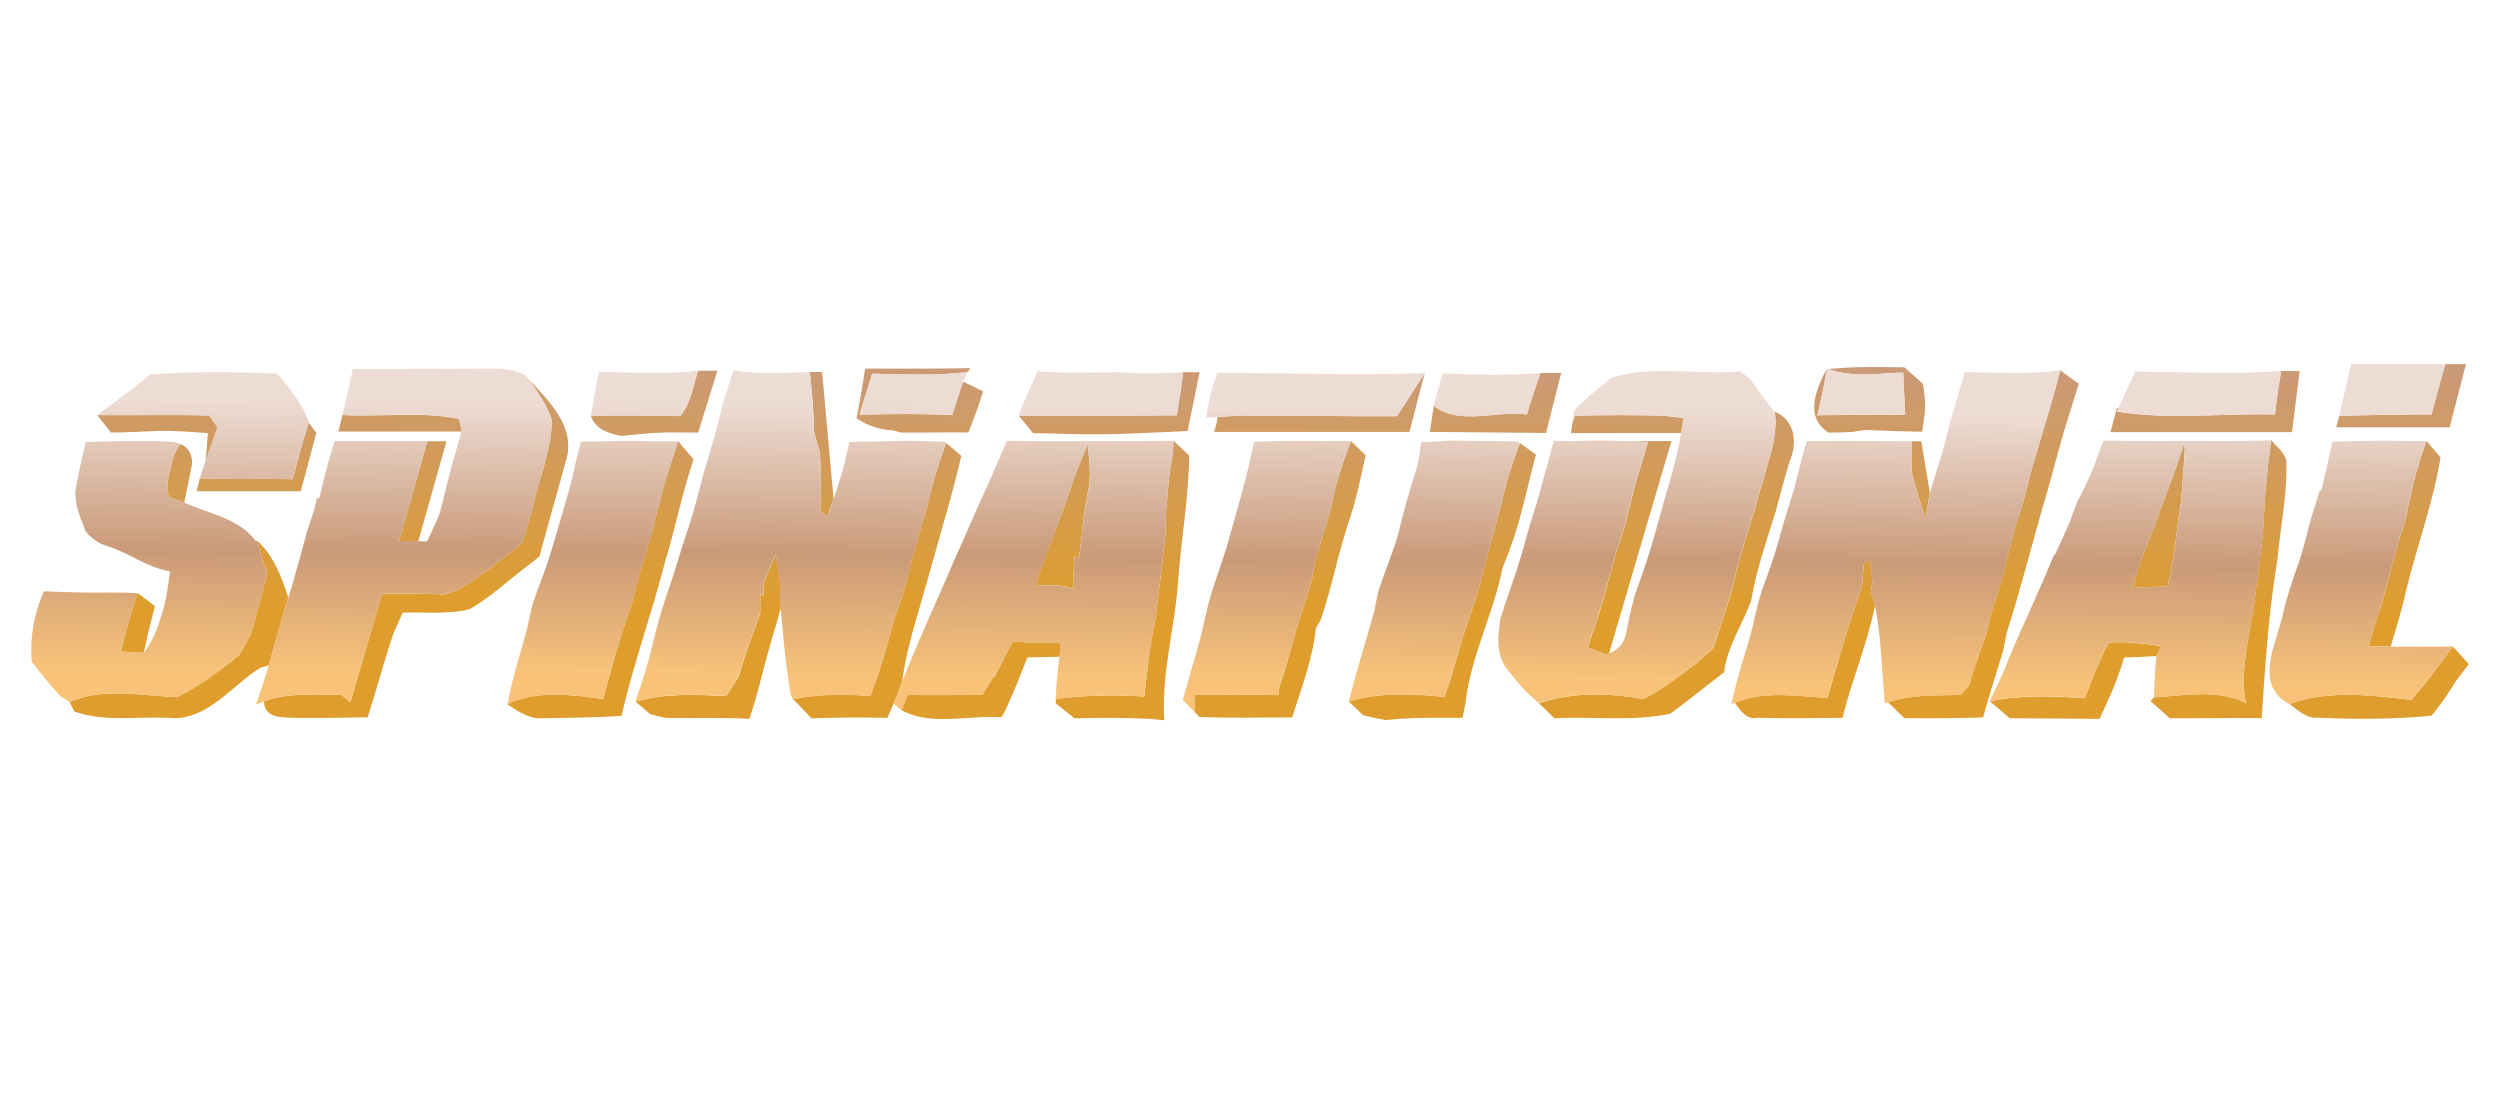 <svg width="160" height="70" viewBox="0 0 160 70" fill="none" xmlns="http://www.w3.org/2000/svg">
<path d="M123.233 33.207C123.294 32.817 123.422 32.049 123.483 31.659C123.495 31.622 123.502 31.592 123.514 31.555L122.965 28.24H122.344C122.344 28.88 122.344 29.514 122.338 30.154C122.587 31.184 122.91 32.195 123.233 33.207Z" fill="url(#paint0_linear_3335_959)"/>
<path d="M52.451 28.904C52.585 30.16 52.536 31.421 52.5 32.682C52.609 32.774 52.829 32.963 52.945 33.06C53.085 32.676 53.213 32.292 53.347 31.909L52.615 23.81H51.829C51.969 25.095 52.085 26.381 52.104 27.673C52.189 27.984 52.366 28.593 52.451 28.904Z" fill="url(#paint1_linear_3335_959)"/>
<path d="M18.739 30.671C16.752 30.616 14.771 30.695 12.785 30.622L12.584 31.439H19.251L20.244 27.715L19.762 27.039C19.464 28.026 19.147 29.014 18.915 30.019C18.867 30.177 18.781 30.513 18.739 30.671Z" fill="url(#paint2_linear_3335_959)"/>
<path d="M157.823 23.304H156.501C156.184 24.37 155.904 25.443 155.623 26.521C153.649 26.54 151.68 26.546 149.712 26.619L149.517 27.344H156.781L157.823 23.304Z" fill="url(#paint3_linear_3335_959)"/>
<path d="M147.177 23.749H145.995C145.824 24.669 145.702 25.596 145.599 26.528C142.229 26.436 138.804 26.894 135.47 26.339C135.507 26.26 135.543 26.181 135.574 26.107L135.47 26.132L135.074 27.655H146.689L147.177 23.749Z" fill="url(#paint4_linear_3335_959)"/>
<path d="M117.042 27.692C117.401 27.686 118.127 27.667 118.486 27.649C118.712 27.619 119.15 27.558 119.376 27.521C120.589 27.57 121.801 27.612 123.02 27.631C123.069 27.302 123.112 26.966 123.16 26.631C123.276 25.949 123.166 25.254 123.075 24.572C122.679 24.218 122.283 23.871 121.887 23.511C120.272 23.487 118.645 23.444 117.036 23.621C118.571 24.188 120.223 23.883 121.807 23.84C121.838 24.742 121.887 25.65 121.935 26.552C120.065 26.528 118.188 26.552 116.317 26.576C116.554 25.589 116.768 24.596 116.92 23.59C116.219 24.888 115.457 26.729 117.042 27.692Z" fill="url(#paint5_linear_3335_959)"/>
<path d="M34.522 35.614L35.808 30.964C35.808 30.97 35.808 30.976 35.808 30.982C35.985 30.361 36.156 29.733 36.32 29.105C36.661 27.058 35.046 25.613 33.815 24.242C34.382 25.053 34.967 25.875 35.296 26.814C35.357 27.892 35.016 28.941 34.778 29.989C34.699 30.245 34.541 30.757 34.468 31.019C34.285 31.646 34.138 32.28 33.974 32.908C33.809 33.529 33.627 34.145 33.389 34.748C32.92 35.151 32.438 35.541 31.951 35.918C31.037 36.601 30.128 37.296 29.129 37.844L28.428 38.039C27.1 37.996 25.771 37.996 24.449 38.003L24.211 38.819L24.022 39.471L23.821 40.16L23.626 40.824L23.053 42.786L22.426 44.944C22.224 44.779 22.029 44.608 21.822 44.45C20.183 44.493 18.471 44.292 16.898 44.889C16.904 46.016 18.148 45.907 18.909 45.943C20.451 45.955 21.987 45.943 23.529 45.907C24.114 44.109 24.583 42.275 25.204 40.483C25.345 40.166 25.631 39.526 25.771 39.209C27.179 39.166 28.623 39.325 30.007 39.008C31.402 38.24 32.56 37.094 33.84 36.156C34.01 36.016 34.352 35.748 34.522 35.614Z" fill="url(#paint6_linear_3335_959)"/>
<path d="M57.668 27.685C59.106 27.697 60.538 27.661 61.976 27.679C62.177 27.173 62.372 26.661 62.561 26.149C62.683 25.784 62.799 25.412 62.921 25.047C62.494 24.839 62.068 24.632 61.641 24.425C61.397 25.138 61.16 25.851 60.94 26.57C58.959 26.466 56.985 26.497 55.005 26.54C55.279 25.668 55.553 24.797 55.821 23.919C57.85 23.962 59.886 24.047 61.915 23.822L62.104 23.56C59.855 23.614 57.607 23.578 55.364 23.59C55.212 24.657 55.029 25.717 54.816 26.777C55.516 27.222 56.29 27.515 57.125 27.539L57.668 27.685Z" fill="url(#paint7_linear_3335_959)"/>
<path d="M10.701 30.946C10.725 31.159 10.762 31.58 10.78 31.793C11.036 31.884 11.542 32.073 11.791 32.171C11.95 31.427 12.102 30.69 12.242 29.946C12.419 29.38 12.133 28.6 11.536 28.423C11.243 28.819 11.048 29.264 10.969 29.751C10.902 30.05 10.768 30.647 10.701 30.946Z" fill="url(#paint8_linear_3335_959)"/>
<path d="M10.134 27.581C11.194 27.557 12.248 27.642 13.303 27.722C13.266 28.313 13.217 28.898 13.163 29.489C13.425 28.776 13.675 28.063 13.93 27.344C13.796 27.155 13.522 26.783 13.388 26.594C10.999 26.527 8.61 26.588 6.221 26.564C6.441 26.844 6.88 27.405 7.099 27.685C8.105 27.679 9.122 27.618 10.134 27.581Z" fill="url(#paint9_linear_3335_959)"/>
<path d="M39.775 27.905C40.732 27.802 41.689 27.692 42.652 27.674L44.681 27.686L45.918 23.725H44.681C44.352 24.706 44.224 25.821 43.535 26.631C41.628 26.613 39.721 26.558 37.819 26.625C38.124 27.503 38.953 27.735 39.775 27.905Z" fill="url(#paint10_linear_3335_959)"/>
<path d="M44.389 29.397C44.06 29.007 43.73 28.623 43.401 28.233C43.091 29.172 42.78 30.11 42.499 31.061C42.237 31.969 42.03 32.889 41.786 33.803C41.628 34.364 41.457 34.925 41.293 35.479C40.982 36.467 40.744 37.472 40.489 38.465L40.397 38.733C39.708 40.708 39.136 42.713 38.605 44.736C36.576 44.456 34.382 44.157 32.456 45.065C33.035 45.455 33.633 45.845 34.334 45.973C36.143 45.931 37.959 45.943 39.776 45.815C40.543 42.481 41.713 39.258 42.566 35.955C43.225 33.785 43.663 31.549 44.389 29.397Z" fill="url(#paint11_linear_3335_959)"/>
<path d="M145.861 34.809C146.068 33.134 146.354 31.464 146.33 29.77C146.409 29.069 145.739 28.661 145.361 28.167C145.215 29.148 145.105 30.135 145.014 31.123C144.989 31.391 144.953 31.939 144.928 32.207L144.922 32.433C144.898 32.841 144.855 33.652 144.831 34.06C144.678 35.614 144.429 37.15 144.252 38.697C144.221 38.874 144.166 39.222 144.142 39.398C143.996 40.16 143.862 40.922 143.752 41.678C143.612 42.781 143.472 43.92 143.764 45.005C141.924 44.079 139.803 44.511 137.847 44.633L137.634 44.871C138.042 45.23 138.45 45.602 138.865 45.968C140.748 45.98 142.631 45.943 144.52 45.956L144.745 45.968C144.959 42.854 145.148 39.733 145.629 36.644C145.727 36.041 145.806 35.431 145.861 34.809Z" fill="url(#paint12_linear_3335_959)"/>
<path d="M138.304 32.518C138.079 33.139 137.853 33.761 137.609 34.377C137.317 35.102 137.012 35.821 136.781 36.57C136.714 36.833 136.573 37.369 136.506 37.631C137.244 37.576 137.987 37.545 138.731 37.539C139.139 35.748 139.316 33.913 139.584 32.103C139.675 30.982 139.761 29.873 139.828 28.746L139.754 28.477C139.316 29.843 138.816 31.177 138.304 32.518Z" fill="url(#paint13_linear_3335_959)"/>
<path d="M153.966 33.23L153.771 33.84C153.344 35.095 153.039 36.381 152.704 37.655C152.662 37.801 152.595 38.093 152.558 38.234C152.497 38.423 152.381 38.8 152.32 38.983C152.125 39.526 151.961 40.068 151.808 40.623L151.595 41.372C151.943 41.372 152.649 41.378 153.003 41.378C153.369 40.178 153.734 38.977 154.002 37.752C154.697 34.919 155.721 32.17 156.196 29.282C155.971 29.013 155.514 28.477 155.294 28.209C154.88 29.397 154.496 30.604 154.252 31.841C154.142 32.31 154.057 32.767 153.966 33.23Z" fill="url(#paint14_linear_3335_959)"/>
<path d="M113.66 32.682C113.94 31.658 114.202 30.628 114.507 29.611C115.049 28.422 114.939 26.905 113.587 26.356C113.763 27.557 113.428 28.727 113.087 29.867L113.014 30.123C112.922 30.446 112.733 31.091 112.642 31.408C112.203 33.066 111.606 34.675 111.186 36.332C111.064 36.826 110.954 37.32 110.826 37.813C110.607 38.575 110.357 39.325 110.113 40.08C109.961 40.562 109.808 41.037 109.632 41.512C109.388 41.732 108.888 42.177 108.644 42.396C107.523 43.219 106.432 44.108 105.177 44.73C102.965 44.352 100.637 44.279 98.486 45.01C98.827 45.321 99.156 45.644 99.479 45.973C101.947 45.833 104.458 46.199 106.895 45.675C107.937 44.925 108.931 44.102 109.948 43.328C110.052 43.255 110.247 43.097 110.345 43.018C110.54 41.354 111.527 39.977 112.075 38.435C112.41 36.467 113.069 34.583 113.66 32.682Z" fill="url(#paint15_linear_3335_959)"/>
<path d="M17.684 40.849C17.776 40.52 17.965 39.868 18.062 39.545C18.111 39.35 18.215 38.966 18.269 38.765C18.312 38.637 18.404 38.387 18.452 38.253C18.026 36.918 17.52 35.572 16.459 34.602C16.526 34.883 16.673 35.431 16.74 35.706C16.831 35.949 17.02 36.443 17.105 36.687C16.862 37.613 16.606 38.527 16.368 39.453C16.277 39.825 16.173 40.191 16.063 40.562C15.832 41.026 15.576 41.477 15.302 41.915C14.82 42.33 14.314 42.714 13.796 43.086C13.028 43.664 12.206 44.17 11.353 44.615C9.067 44.542 6.63 43.969 4.448 44.926L4.759 45.541C6.831 46.261 9.049 45.791 11.194 45.968C13.449 45.901 14.881 43.841 16.667 42.732C16.801 42.689 17.081 42.61 17.215 42.574L17.258 42.433C17.386 41.903 17.532 41.373 17.684 40.849Z" fill="url(#paint16_linear_3335_959)"/>
<path d="M49.916 37.113C49.849 36.699 49.721 35.876 49.654 35.468C49.386 36.065 49.13 36.656 48.898 37.259C48.892 37.473 48.886 37.893 48.886 38.106L48.66 38.027C48.654 38.338 48.654 38.96 48.654 39.27C48.411 39.953 48.142 40.629 47.905 41.318C47.673 41.982 47.472 42.665 47.259 43.341C47.003 43.75 46.741 44.152 46.467 44.554C44.535 44.444 42.56 44.365 40.671 44.901C40.909 45.102 41.384 45.511 41.628 45.718C41.951 45.803 42.28 45.876 42.615 45.944C44.395 45.986 46.18 45.901 47.96 46.004C48.52 44.365 48.88 42.671 49.361 41.013C49.575 40.312 49.788 39.606 49.977 38.899C49.971 38.679 49.946 38.247 49.934 38.027C49.928 37.79 49.922 37.333 49.916 37.113Z" fill="url(#paint17_linear_3335_959)"/>
<path d="M119.839 37.266C119.796 36.918 119.729 36.236 119.687 35.895C119.595 35.907 119.406 35.937 119.309 35.956C119.272 36.327 119.205 37.071 119.169 37.442C119.077 37.723 118.901 38.289 118.809 38.576C118.767 38.704 118.681 38.966 118.632 39.094C118.102 40.636 117.682 42.214 117.213 43.774C117.152 44 117.018 44.444 116.957 44.664C114.988 44.554 112.904 44.182 111.027 44.981C111.393 45.487 111.789 46.096 112.514 45.938C114.312 45.986 116.116 45.962 117.919 45.944C118.517 43.518 119.51 41.202 120.004 38.753C119.937 38.527 119.809 38.082 119.742 37.857C119.766 37.705 119.815 37.412 119.839 37.266Z" fill="url(#paint18_linear_3335_959)"/>
<path d="M128.432 40.489C129.267 37.893 129.937 35.255 130.68 32.634C131.15 31.129 131.527 29.593 131.96 28.082C132.301 26.906 132.673 25.736 133.045 24.566C132.643 24.279 132.247 23.987 131.85 23.7C131.302 25.894 130.595 28.051 129.973 30.227C129.827 30.83 129.681 31.434 129.51 32.031L129.401 32.396C129.321 32.646 129.157 33.146 129.078 33.396C128.718 34.615 128.413 35.846 128.127 37.089L128.121 37.15C127.847 37.948 127.572 38.752 127.359 39.563C127.286 39.916 127.201 40.264 127.109 40.611C126.945 41.093 126.774 41.574 126.603 42.049C126.39 42.647 126.207 43.25 126.031 43.853C125.903 44.006 125.634 44.31 125.507 44.463C123.94 44.536 122.332 44.42 120.832 44.944C121.18 45.285 121.527 45.627 121.874 45.962C123.55 45.98 125.232 45.968 126.914 45.919C127.316 44.487 127.761 43.067 128.206 41.641C128.285 41.257 128.352 40.873 128.432 40.489Z" fill="url(#paint19_linear_3335_959)"/>
<path d="M9.202 41.781C9.403 40.782 9.653 39.788 9.915 38.795C9.549 38.508 9.177 38.234 8.805 37.96C8.391 39.191 8.025 40.434 7.739 41.696C8.227 41.732 8.714 41.763 9.202 41.781Z" fill="url(#paint20_linear_3335_959)"/>
<path d="M58.423 40.386C59.069 38.119 59.733 35.858 60.355 33.578C60.794 32.128 61.172 30.66 61.525 29.179C61.281 28.965 60.794 28.551 60.55 28.344C60.288 29.075 60.032 29.812 59.813 30.556C59.642 31.171 59.502 31.787 59.337 32.402C59.27 32.634 59.136 33.103 59.069 33.335C58.996 33.572 58.856 34.042 58.789 34.279C58.624 34.809 58.478 35.346 58.338 35.888C58.143 36.644 57.972 37.406 57.759 38.155L57.479 38.947C57.43 39.075 57.332 39.331 57.284 39.459C56.851 40.983 56.467 42.519 55.894 43.993L55.717 44.542C54.06 44.402 52.39 44.408 50.763 44.743C51.141 45.157 51.549 45.553 51.933 45.974C53.554 45.913 55.175 45.907 56.79 45.943C56.9 45.712 57.101 45.243 57.204 45.011C57.393 44.566 57.564 44.109 57.728 43.646C57.881 42.555 58.125 41.464 58.423 40.386Z" fill="url(#paint21_linear_3335_959)"/>
<path d="M64.822 41.05C64.42 41.818 64.005 42.579 63.627 43.365L63.646 43.201C63.457 43.512 63.073 44.146 62.884 44.456C61.294 44.481 59.697 44.487 58.106 44.462C58.003 44.706 57.795 45.194 57.692 45.444C59.593 46.504 61.976 45.748 64.079 45.901C64.115 45.846 64.182 45.742 64.219 45.694C64.81 44.523 65.273 43.292 65.754 42.074C66.443 42.055 67.132 42.049 67.82 42.031C67.832 41.812 67.863 41.367 67.881 41.147C66.857 41.153 65.834 41.135 64.822 41.05Z" fill="url(#paint22_linear_3335_959)"/>
<path d="M136.214 41.105C135.903 41.105 135.269 41.105 134.958 41.111C134.367 42.262 133.874 43.463 133.435 44.688C131.406 44.548 129.358 44.462 127.353 44.883C127.767 45.242 128.194 45.608 128.621 45.968C130.534 45.974 132.454 45.992 134.367 46.01C134.971 44.736 135.556 43.445 135.94 42.08C136.634 42.055 137.329 42.037 138.024 41.988L138.347 41.354C137.628 41.251 136.921 41.165 136.214 41.105Z" fill="url(#paint23_linear_3335_959)"/>
<path d="M156.988 41.379C156.623 41.866 156.257 42.354 155.891 42.842C155.404 43.512 154.874 44.158 154.337 44.792C151.766 44.493 149.011 44.146 146.525 45.047C147.061 45.438 147.591 45.998 148.317 45.931C150.748 46.041 153.192 46.041 155.617 45.803C156.044 45.291 156.434 44.755 156.793 44.2C156.885 44.048 157.08 43.743 157.177 43.591C157.384 43.317 157.793 42.774 158 42.5C157.665 42.129 157.324 41.751 156.988 41.379Z" fill="url(#paint24_linear_3335_959)"/>
<path d="M76.108 29.154C75.779 28.837 75.444 28.52 75.109 28.209C75.103 28.416 75.072 28.825 75.066 29.026C75.011 29.361 74.902 30.025 74.841 30.36C74.816 30.622 74.767 31.14 74.743 31.396C74.713 31.756 74.652 32.463 74.621 32.822C74.615 33.102 74.597 33.669 74.591 33.956L74.585 34.224C74.39 35.857 74.225 37.496 74.018 39.123C73.987 39.318 73.92 39.709 73.89 39.904C73.561 41.445 73.402 43.011 73.238 44.578C71.349 44.456 69.447 44.486 67.57 44.73L67.564 45.016C67.863 45.254 68.466 45.729 68.771 45.973C70.331 45.924 71.891 45.937 73.451 45.998C73.731 46.01 74.377 46.095 74.518 46.095C74.518 46.071 74.28 45.815 74.518 46.095C74.317 43.164 75.157 40.312 75.383 37.417C75.566 34.657 76.078 31.926 76.108 29.154Z" fill="url(#paint25_linear_3335_959)"/>
<path d="M68.283 31.945C68.143 32.341 68.003 32.731 67.857 33.121C67.534 34.023 67.162 34.913 66.821 35.809C66.736 36.059 66.565 36.558 66.48 36.808C66.431 36.985 66.333 37.344 66.284 37.521C67.095 37.363 67.93 37.448 68.722 37.673C68.722 37.405 68.716 36.869 68.716 36.601C68.728 36.351 68.759 35.851 68.765 35.595L69.045 35.772C69.143 34.986 69.246 34.2 69.332 33.408L69.374 32.926C69.472 32.28 69.6 31.64 69.716 31C69.807 30.141 69.691 29.276 69.606 28.429C69.1 29.581 68.68 30.763 68.283 31.945Z" fill="url(#paint26_linear_3335_959)"/>
<path d="M68.765 27.782C71.178 27.843 73.591 27.691 76.005 27.587L76.614 24.626L76.778 23.821H75.95H75.785H75.724C75.682 24.132 75.596 24.766 75.554 25.077C75.468 25.576 75.395 26.082 75.322 26.582C75.176 26.582 75.023 26.582 74.877 26.582C71.653 26.612 68.424 26.625 65.2 26.606C65.425 26.887 65.882 27.441 66.114 27.721C66.991 27.734 67.875 27.764 68.765 27.782Z" fill="url(#paint27_linear_3335_959)"/>
<path d="M100.472 28.227C100.472 28.234 100.472 28.246 100.466 28.252C100.789 28.252 101.112 28.24 101.435 28.227H100.472Z" fill="url(#paint28_linear_3335_959)"/>
<path d="M96.407 35.717C97.291 33.59 97.699 31.317 98.303 29.099C98.041 28.91 97.529 28.532 97.267 28.35C96.993 29.099 96.737 29.849 96.499 30.61C96.219 31.701 95.95 32.798 95.652 33.883C95.463 34.566 95.256 35.236 95.085 35.918C94.823 37.058 94.518 38.198 94.11 39.301C93.927 39.831 93.75 40.367 93.586 40.903C93.226 42.14 92.879 43.384 92.446 44.602C90.405 44.401 88.308 44.292 86.316 44.889C86.547 45.114 87.01 45.553 87.242 45.773C87.711 45.894 88.193 45.998 88.674 46.083C88.875 46.065 89.271 46.029 89.472 46.01C90.795 45.919 92.123 45.937 93.446 45.943H93.604C93.647 45.706 93.744 45.236 93.787 45.005C94.134 41.994 95.579 39.288 96.164 36.345L96.407 35.717Z" fill="url(#paint29_linear_3335_959)"/>
<path d="M87.4 29.136C87.169 28.91 86.693 28.453 86.456 28.222C86.115 29.154 85.767 30.087 85.517 31.049C85.353 31.689 85.219 32.335 85.048 32.975C84.981 33.207 84.841 33.682 84.768 33.92C84.445 34.925 84.103 35.937 83.982 36.997C83.89 37.296 83.713 37.899 83.622 38.198C83.561 38.393 83.445 38.777 83.391 38.965C83.171 39.557 82.994 40.16 82.824 40.769C82.543 41.854 82.239 42.92 81.885 43.975L81.812 44.487C80.02 44.45 78.235 44.45 76.449 44.462C76.449 44.84 76.455 45.212 76.474 45.59L76.754 45.882C78.735 45.974 80.715 45.907 82.696 45.919C83.287 44.036 84.018 42.171 84.219 40.197C84.292 40.069 84.439 39.831 84.512 39.709C85.28 37.478 85.688 35.151 86.474 32.932C86.858 31.689 87.126 30.416 87.4 29.136Z" fill="url(#paint30_linear_3335_959)"/>
<path d="M79.362 26.6L78.186 26.667L77.918 26.686L77.894 26.978C77.821 27.198 77.766 27.423 77.705 27.642H78.174H78.211H90.204L91.185 23.87C90.588 24.796 90.009 25.729 89.399 26.637C86.054 26.655 82.708 26.582 79.362 26.6Z" fill="url(#paint31_linear_3335_959)"/>
<path d="M99.918 23.87H98.595C98.278 24.748 97.98 25.631 97.724 26.527C95.767 26.253 93.427 27.271 91.764 25.966L91.508 27.642L98.942 27.709L99.918 23.87Z" fill="url(#paint32_linear_3335_959)"/>
<path d="M104.72 30.799C104.519 31.482 104.342 32.17 104.196 32.877L104.129 33.194C103.812 34.181 103.477 35.163 103.208 36.168C102.885 37.356 102.575 38.551 102.203 39.715C102.008 40.288 101.813 40.854 101.618 41.421C101.904 41.537 102.477 41.769 102.764 41.884C102.843 41.872 102.91 41.848 102.977 41.823L106.974 28.227H103.257C103.995 28.246 104.732 28.258 105.469 28.288C105.226 29.13 104.97 29.964 104.72 30.799Z" fill="url(#paint33_linear_3335_959)"/>
<path d="M107.419 26.716C107.096 26.68 106.706 26.631 106.481 26.607C104.586 26.558 102.696 26.564 100.801 26.607L100.624 27.119C100.606 27.265 100.57 27.49 100.539 27.716H107.127H107.602C107.651 27.399 107.706 27.082 107.748 26.765C107.663 26.747 107.547 26.729 107.419 26.716Z" fill="url(#paint34_linear_3335_959)"/>
<path d="M26.923 29.745L25.54 34.639C25.948 34.633 26.362 34.633 26.771 34.645L28.575 28.24H27.35L27.173 28.868L26.923 29.745Z" fill="url(#paint35_linear_3335_959)"/>
<path d="M29.373 26.808C27.173 26.363 24.918 26.631 22.688 26.588C22.432 26.582 22.17 26.576 21.914 26.564L21.658 27.618H23.194H29.525C29.531 27.588 29.544 27.558 29.55 27.521L29.373 26.808Z" fill="url(#paint36_linear_3335_959)"/>
<path d="M121.935 26.558C121.893 25.656 121.844 24.748 121.807 23.846C120.223 23.889 118.572 24.193 117.036 23.626L116.914 23.59C116.762 24.595 116.548 25.589 116.311 26.576C118.188 26.558 120.065 26.539 121.935 26.558Z" fill="url(#paint37_linear_3335_959)"/>
<path d="M145.605 26.521C145.702 25.589 145.83 24.662 146.001 23.742C142.893 23.974 139.779 23.815 136.671 23.773C136.305 24.547 135.933 25.314 135.586 26.101C135.549 26.18 135.513 26.259 135.482 26.332C138.81 26.893 142.235 26.43 145.605 26.521Z" fill="url(#paint38_linear_3335_959)"/>
<path d="M13.382 26.595C13.516 26.784 13.79 27.156 13.924 27.345C13.668 28.058 13.419 28.777 13.156 29.49C13.065 29.77 12.876 30.337 12.785 30.623C14.771 30.696 16.752 30.617 18.739 30.672C18.781 30.513 18.867 30.178 18.915 30.02C19.147 29.014 19.464 28.027 19.762 27.04C19.391 25.827 18.519 24.883 17.752 23.907C15.04 23.804 12.316 23.761 9.604 23.968C8.519 24.889 7.355 25.711 6.215 26.571C8.604 26.589 10.993 26.528 13.382 26.595Z" fill="url(#paint39_linear_3335_959)"/>
<path d="M55.821 23.913C55.553 24.784 55.279 25.656 55.004 26.533C56.985 26.491 58.959 26.46 60.94 26.564C61.166 25.851 61.397 25.132 61.641 24.419L61.915 23.815C59.886 24.041 57.85 23.962 55.821 23.913Z" fill="url(#paint40_linear_3335_959)"/>
<path d="M43.529 26.631C44.218 25.815 44.346 24.706 44.675 23.725C42.572 23.968 40.446 23.834 38.331 23.798C38.142 24.736 37.971 25.675 37.813 26.619C39.721 26.558 41.628 26.613 43.529 26.631Z" fill="url(#paint41_linear_3335_959)"/>
<path d="M38.611 44.742C39.142 42.719 39.714 40.708 40.403 38.739L40.495 38.471C40.757 37.472 40.988 36.466 41.299 35.485C41.469 34.925 41.634 34.364 41.792 33.809C42.036 32.895 42.25 31.975 42.505 31.067C42.786 30.116 43.09 29.178 43.407 28.239C42.371 28.246 41.329 28.245 40.3 28.209C39.257 28.233 38.221 28.252 37.179 28.258C37.088 28.617 36.911 29.343 36.82 29.702C36.777 29.897 36.686 30.299 36.643 30.5C36.338 31.731 35.954 32.932 35.607 34.151C35.4 34.833 35.217 35.522 34.979 36.198C34.87 36.491 34.656 37.07 34.553 37.362C34.358 37.862 34.181 38.362 34.029 38.88C33.943 39.258 33.779 40.001 33.7 40.367C33.273 41.933 32.767 43.481 32.475 45.083C34.388 44.163 36.576 44.462 38.611 44.742Z" fill="url(#paint42_linear_3335_959)"/>
<path d="M73.238 44.578C73.402 43.011 73.567 41.445 73.89 39.904C73.92 39.709 73.987 39.318 74.018 39.123C74.225 37.496 74.383 35.857 74.585 34.224L74.591 33.956C74.597 33.675 74.615 33.109 74.621 32.822C74.652 32.463 74.713 31.756 74.743 31.396C74.767 31.14 74.816 30.622 74.841 30.36C74.901 30.031 75.011 29.361 75.066 29.026C75.072 28.825 75.103 28.41 75.109 28.209C72.982 28.233 70.843 28.221 68.716 28.233C67.284 28.233 65.858 28.239 64.432 28.209C63.908 29.464 63.372 30.72 62.799 31.957C62.403 32.804 62.049 33.663 61.671 34.516C61.354 35.217 61.038 35.924 60.739 36.625C60.16 37.978 59.544 39.312 58.972 40.659C58.728 41.226 58.478 41.78 58.253 42.353C58.118 42.682 57.856 43.34 57.722 43.67C57.558 44.133 57.387 44.59 57.198 45.035C57.32 45.144 57.564 45.352 57.686 45.461C57.789 45.218 57.997 44.73 58.1 44.48C59.691 44.505 61.287 44.492 62.878 44.474C63.067 44.163 63.451 43.529 63.64 43.219L63.621 43.383C63.999 42.597 64.414 41.835 64.816 41.067C65.834 41.147 66.851 41.165 67.869 41.177C67.857 41.397 67.826 41.841 67.808 42.061C67.668 42.95 67.607 43.852 67.564 44.748C69.453 44.486 71.355 44.456 73.238 44.578ZM69.722 31.012C69.606 31.652 69.478 32.292 69.38 32.938L69.338 33.419C69.252 34.206 69.149 34.992 69.051 35.784L68.771 35.607C68.765 35.863 68.734 36.363 68.722 36.613C68.722 36.881 68.728 37.417 68.728 37.685C67.936 37.46 67.101 37.374 66.291 37.533C66.339 37.356 66.437 36.997 66.486 36.82C66.571 36.57 66.742 36.07 66.827 35.821C67.168 34.925 67.54 34.041 67.863 33.133C68.003 32.743 68.149 32.353 68.29 31.957C68.686 30.768 69.106 29.592 69.624 28.447C69.697 29.288 69.819 30.153 69.722 31.012Z" fill="url(#paint43_linear_3335_959)"/>
<path d="M154.337 44.791C154.874 44.157 155.404 43.511 155.891 42.841C156.251 42.353 156.623 41.866 156.988 41.378C156.263 41.378 155.538 41.385 154.819 41.385C154.209 41.385 153.6 41.385 152.997 41.385C152.649 41.378 151.942 41.378 151.589 41.378L151.802 40.629C151.961 40.08 152.125 39.532 152.314 38.989C152.375 38.801 152.491 38.423 152.552 38.24C152.588 38.1 152.662 37.807 152.698 37.661C153.033 36.387 153.338 35.095 153.765 33.846L153.96 33.237C154.051 32.774 154.136 32.316 154.24 31.86C154.484 30.622 154.874 29.416 155.282 28.227C154.478 28.221 153.673 28.227 152.875 28.209C151.668 28.203 150.474 28.221 149.279 28.264C149.054 29.306 148.816 30.342 148.566 31.384L148.469 31.378C148.359 31.732 148.134 32.432 148.024 32.786C147.933 33.097 147.847 33.407 147.762 33.718C147.585 34.443 147.39 35.156 147.171 35.869C146.714 37.125 146.299 38.386 146.013 39.69C145.532 41.47 144.337 43.926 146.519 45.065C149.011 44.145 151.766 44.492 154.337 44.791Z" fill="url(#paint44_linear_3335_959)"/>
<path d="M126.037 43.859C126.213 43.256 126.396 42.653 126.61 42.055C126.78 41.574 126.951 41.099 127.115 40.617C127.207 40.27 127.292 39.922 127.365 39.569C127.579 38.752 127.853 37.954 128.127 37.156L128.133 37.095C128.419 35.858 128.718 34.62 129.084 33.402C129.163 33.152 129.328 32.652 129.407 32.402L129.516 32.037C129.687 31.439 129.827 30.836 129.98 30.233C130.601 28.051 131.308 25.9 131.857 23.706C129.833 23.974 127.78 23.84 125.75 23.816C125.36 25.163 124.921 26.497 124.599 27.862C124.525 28.142 124.373 28.697 124.3 28.977C124.044 29.837 123.751 30.69 123.52 31.555C123.508 31.592 123.502 31.622 123.489 31.659C123.428 32.049 123.3 32.817 123.24 33.207C122.91 32.195 122.594 31.183 122.338 30.154C122.344 29.52 122.344 28.88 122.344 28.24C120.979 28.234 119.607 28.222 118.242 28.216C117.377 28.216 116.506 28.222 115.64 28.228C115.5 28.691 115.36 29.154 115.244 29.623C115.104 30.172 114.964 30.726 114.83 31.281C114.69 31.738 114.543 32.189 114.403 32.646C114.208 33.261 114.025 33.883 113.861 34.505C113.568 35.602 113.178 36.668 112.776 37.735C112.599 38.295 112.447 38.862 112.313 39.435C112.282 39.581 112.221 39.874 112.191 40.02C111.99 40.867 111.71 41.696 111.46 42.537C111.21 43.372 111.015 44.219 110.802 45.066L111.021 44.986C112.898 44.188 114.982 44.56 116.95 44.67C117.011 44.45 117.145 44.005 117.206 43.78C117.676 42.22 118.096 40.641 118.626 39.1C118.669 38.972 118.754 38.71 118.803 38.582C118.894 38.295 119.071 37.735 119.163 37.448C119.199 37.076 119.266 36.333 119.303 35.961C119.394 35.943 119.583 35.912 119.681 35.9C119.723 36.248 119.79 36.93 119.833 37.271C119.809 37.418 119.766 37.716 119.742 37.862C119.809 38.088 119.937 38.533 120.004 38.758C120.369 40.654 120.424 42.585 120.583 44.499C120.589 44.627 120.607 44.889 120.619 45.017L120.832 44.956C122.338 44.426 123.94 44.542 125.507 44.475C125.647 44.316 125.909 44.011 126.037 43.859Z" fill="url(#paint45_linear_3335_959)"/>
<path d="M81.812 44.486L81.885 43.974C82.239 42.92 82.549 41.848 82.824 40.769C82.988 40.16 83.171 39.556 83.391 38.965C83.451 38.77 83.567 38.386 83.622 38.197C83.713 37.899 83.89 37.295 83.982 36.997C84.11 35.937 84.445 34.925 84.768 33.919C84.841 33.682 84.981 33.206 85.048 32.975C85.219 32.335 85.353 31.689 85.517 31.049C85.767 30.086 86.115 29.154 86.456 28.221C84.39 28.252 82.318 28.16 80.252 28.282C80.203 28.526 80.1 29.014 80.045 29.257C80.008 29.416 79.935 29.739 79.905 29.891C79.649 31.006 79.314 32.097 79.015 33.2C78.777 34.023 78.57 34.852 78.302 35.662C77.906 36.851 77.461 38.027 77.193 39.258C77.053 39.843 76.931 40.428 76.778 41.013C76.724 41.214 76.608 41.616 76.553 41.817C76.26 42.804 75.98 43.798 75.7 44.797C75.962 45.059 76.218 45.327 76.48 45.596C76.468 45.218 76.456 44.846 76.456 44.468C78.235 44.45 80.027 44.45 81.812 44.486Z" fill="url(#paint46_linear_3335_959)"/>
<path d="M143.77 45.011C143.478 43.926 143.618 42.786 143.758 41.683C143.868 40.922 144.002 40.16 144.148 39.404C144.173 39.227 144.227 38.88 144.258 38.703C144.435 37.156 144.684 35.614 144.837 34.066C144.861 33.657 144.904 32.847 144.928 32.439L144.934 32.213C144.959 31.945 144.995 31.397 145.02 31.128C145.111 30.141 145.215 29.148 145.367 28.173C143.07 28.27 140.766 28.203 138.469 28.222C137.183 28.228 135.903 28.222 134.617 28.197C134.148 29.532 133.648 30.848 132.953 32.085C132.771 32.567 132.594 33.042 132.417 33.523C132.112 34.188 131.808 34.858 131.509 35.522H131.448L131.235 36.046C130.772 37.18 130.248 38.295 129.76 39.422C129.571 39.837 129.382 40.245 129.199 40.66C128.974 41.184 128.742 41.714 128.523 42.244C128.194 43.146 127.761 44.005 127.347 44.871C129.352 44.456 131.399 44.535 133.429 44.675C133.874 43.457 134.361 42.256 134.952 41.098C135.263 41.092 135.897 41.092 136.208 41.092C136.915 41.153 137.628 41.245 138.334 41.336L138.011 41.97L137.969 42.329C137.908 43.097 137.896 43.865 137.847 44.627C139.815 44.517 141.936 44.084 143.77 45.011ZM139.59 32.103C139.322 33.913 139.145 35.748 138.737 37.539C137.993 37.545 137.25 37.576 136.512 37.631C136.579 37.369 136.72 36.833 136.787 36.571C137.018 35.821 137.323 35.102 137.615 34.377C137.859 33.761 138.079 33.139 138.31 32.518C138.822 31.177 139.322 29.843 139.76 28.484L139.834 28.752C139.767 29.873 139.681 30.982 139.59 32.103Z" fill="url(#paint47_linear_3335_959)"/>
<path d="M55.718 44.56L55.894 44.011C56.467 42.537 56.851 40.995 57.284 39.477C57.326 39.349 57.424 39.087 57.479 38.966L57.759 38.173C57.972 37.424 58.149 36.662 58.338 35.906C58.478 35.364 58.624 34.828 58.789 34.297C58.856 34.06 59.002 33.591 59.069 33.353C59.136 33.121 59.27 32.652 59.337 32.421C59.496 31.805 59.642 31.183 59.813 30.574C60.032 29.825 60.288 29.087 60.55 28.362L60.434 28.27C59.685 28.234 58.935 28.228 58.186 28.21C56.912 28.234 55.632 28.258 54.365 28.283C54.23 28.886 54.084 29.489 53.938 30.08C53.84 30.397 53.645 31.037 53.542 31.354C53.481 31.543 53.408 31.726 53.347 31.915C53.213 32.299 53.085 32.683 52.945 33.066C52.835 32.975 52.616 32.786 52.5 32.689C52.536 31.427 52.585 30.16 52.451 28.91C52.36 28.6 52.189 27.99 52.104 27.679C52.085 26.393 51.97 25.102 51.83 23.816C50.202 23.846 48.557 23.974 46.936 23.706C46.711 24.419 46.491 25.132 46.253 25.845C45.924 27.344 45.473 28.813 45.035 30.282C44.736 31.378 44.486 32.488 44.12 33.566C44.011 33.914 43.791 34.59 43.676 34.931C43.42 35.73 43.194 36.534 42.926 37.326C42.53 38.454 42.158 39.593 41.89 40.751L41.762 41.251C41.476 42.488 41.092 43.701 40.659 44.895C42.548 44.359 44.523 44.438 46.455 44.548C46.729 44.145 46.991 43.743 47.247 43.335C47.46 42.659 47.661 41.982 47.893 41.312C48.13 40.629 48.398 39.953 48.642 39.264C48.642 38.953 48.648 38.332 48.648 38.021L48.874 38.1C48.874 37.887 48.88 37.466 48.886 37.253C49.118 36.65 49.374 36.053 49.642 35.462C49.709 35.876 49.837 36.699 49.904 37.107C49.91 37.332 49.91 37.789 49.916 38.015C49.922 38.234 49.946 38.667 49.959 38.886C50.123 40.745 50.288 42.616 50.599 44.456L50.745 44.755C52.39 44.426 54.06 44.42 55.718 44.56Z" fill="url(#paint48_linear_3335_959)"/>
<path d="M11.353 44.621C12.206 44.176 13.029 43.67 13.796 43.091C14.308 42.719 14.814 42.335 15.302 41.921C15.576 41.482 15.832 41.031 16.063 40.568C16.173 40.196 16.277 39.831 16.368 39.459C16.606 38.533 16.868 37.619 17.105 36.692C17.014 36.449 16.831 35.961 16.74 35.711C16.673 35.431 16.527 34.882 16.459 34.608L16.374 34.633C15.302 33.158 13.364 32.883 11.791 32.164C11.542 32.073 11.036 31.884 10.78 31.787C10.762 31.573 10.719 31.153 10.701 30.939C10.768 30.641 10.902 30.044 10.969 29.745C11.048 29.258 11.243 28.813 11.536 28.416L11.219 28.289C10.944 28.27 10.402 28.24 10.128 28.228C8.586 28.209 7.038 28.234 5.49 28.295C5.24 29.337 4.997 30.385 4.82 31.451C4.82 32.579 5.179 33.121 5.466 33.986C5.85 34.48 6.343 34.809 6.941 34.974C8.367 35.437 9.397 36.321 10.883 36.564C10.774 37.43 10.658 38.301 10.408 39.142C10.347 39.319 10.238 39.678 10.183 39.855C9.951 40.544 9.652 41.208 9.202 41.781C8.714 41.763 8.226 41.732 7.745 41.702C8.025 40.44 8.391 39.197 8.812 37.966C8.257 37.929 7.708 37.923 7.154 37.923C5.704 37.948 4.253 37.899 2.809 37.844C2.181 39.264 1.895 40.8 2.035 42.347C2.602 43.115 3.217 43.853 3.869 44.56C4.064 44.682 4.253 44.803 4.448 44.925C6.63 43.969 9.067 44.541 11.353 44.621Z" fill="url(#paint49_linear_3335_959)"/>
<path d="M74.871 26.588C75.017 26.588 75.17 26.588 75.316 26.588C75.389 26.089 75.462 25.583 75.547 25.083C75.59 24.772 75.675 24.139 75.718 23.828C74.347 23.901 72.963 23.938 71.592 23.822C69.868 23.834 68.131 23.901 66.406 23.761C65.998 24.711 65.535 25.638 65.188 26.613C68.417 26.631 71.647 26.613 74.871 26.588Z" fill="url(#paint50_linear_3335_959)"/>
<path d="M156.501 23.304H150.474L149.712 26.619C151.68 26.546 153.649 26.54 155.623 26.521C155.904 25.443 156.184 24.37 156.501 23.304Z" fill="url(#paint51_linear_3335_959)"/>
<path d="M92.446 44.603C92.879 43.384 93.226 42.135 93.586 40.904C93.744 40.367 93.927 39.837 94.11 39.301C94.518 38.198 94.823 37.058 95.085 35.919C95.256 35.236 95.463 34.566 95.652 33.883C95.944 32.798 96.219 31.702 96.499 30.611C96.73 29.849 96.993 29.099 97.267 28.35L97.12 28.258C95.701 28.204 94.275 28.234 92.855 28.191C92.641 28.204 92.227 28.234 92.02 28.246C91.752 28.258 91.221 28.289 90.953 28.301C90.892 28.789 90.819 29.276 90.722 29.758C90.575 30.239 90.423 30.72 90.283 31.202C89.978 32.214 89.71 33.237 89.466 34.267C89.095 35.48 88.607 36.65 88.211 37.85C88.12 38.277 88.028 38.704 87.949 39.136C87.419 41.062 86.797 42.957 86.322 44.895C88.308 44.292 90.411 44.402 92.446 44.603Z" fill="url(#paint52_linear_3335_959)"/>
<path d="M78.18 26.668L79.356 26.601C82.702 26.582 86.047 26.656 89.399 26.643C90.009 25.729 90.588 24.803 91.185 23.877C86.754 24.053 82.324 23.858 77.894 23.871C77.833 24.047 77.705 24.419 77.65 24.602C77.473 25.242 77.333 25.888 77.223 26.546L77.217 26.729L77.918 26.686L78.18 26.668Z" fill="url(#paint53_linear_3335_959)"/>
<path d="M97.718 26.527C97.98 25.631 98.272 24.748 98.589 23.87C96.511 24.047 94.415 23.998 92.33 23.895C92.239 24.211 92.062 24.845 91.971 25.168L91.758 25.966C93.421 27.271 95.761 26.253 97.718 26.527Z" fill="url(#paint54_linear_3335_959)"/>
<path d="M105.165 44.731C106.42 44.109 107.511 43.219 108.632 42.397C108.876 42.177 109.376 41.732 109.619 41.513C109.796 41.038 109.948 40.562 110.101 40.081C110.345 39.331 110.594 38.576 110.814 37.814C110.942 37.32 111.058 36.827 111.173 36.333C111.594 34.675 112.191 33.06 112.63 31.409C112.721 31.086 112.91 30.44 113.002 30.123L113.075 29.867C113.422 28.734 113.751 27.558 113.574 26.357C113.026 25.662 112.49 24.968 112.002 24.236H111.953C111.813 24.12 111.521 23.889 111.374 23.773C108.638 24.017 105.743 23.328 103.117 24.188C102.684 24.535 102.258 24.882 101.831 25.236C101.459 25.565 101.1 25.906 100.752 26.259C100.698 26.54 100.649 26.826 100.612 27.107L100.789 26.595C102.684 26.552 104.573 26.546 106.469 26.595C106.7 26.619 107.09 26.668 107.407 26.704C107.529 26.717 107.645 26.735 107.736 26.747C107.694 27.064 107.639 27.381 107.59 27.698C107.492 28.319 107.377 28.935 107.206 29.538C107.151 29.745 107.048 30.154 106.993 30.355C106.639 31.58 106.286 32.804 105.951 34.035C105.622 35.254 105.219 36.455 104.781 37.649C104.488 38.466 104.317 39.325 104.135 40.178C104.08 40.946 103.69 41.58 102.965 41.812C102.898 41.836 102.824 41.854 102.751 41.873C102.465 41.757 101.892 41.525 101.606 41.409C101.801 40.843 102.002 40.276 102.191 39.703C102.569 38.533 102.873 37.339 103.196 36.156C103.464 35.157 103.8 34.176 104.116 33.182L104.183 32.865C104.324 32.165 104.506 31.476 104.708 30.787C104.957 29.953 105.213 29.111 105.457 28.27C104.72 28.246 103.982 28.228 103.245 28.21C102.959 28.203 102.678 28.191 102.392 28.185C102.069 28.203 101.746 28.197 101.423 28.21C101.1 28.216 100.777 28.234 100.454 28.234C100.198 28.228 99.686 28.216 99.436 28.21C99.333 28.63 99.223 29.044 99.107 29.465C98.863 30.336 98.632 31.208 98.382 32.079C98.242 32.542 98.089 32.999 97.949 33.469C97.638 34.529 97.37 35.602 97.017 36.656C96.956 36.845 96.822 37.223 96.755 37.412C96.499 38.161 96.237 38.899 96.011 39.66L95.969 40.099C95.822 41.019 95.847 41.958 96.389 42.75C96.803 43.268 97.224 43.786 97.675 44.273C97.87 44.45 98.266 44.81 98.461 44.993C100.624 44.28 102.952 44.353 105.165 44.731Z" fill="url(#paint55_linear_3335_959)"/>
<path d="M21.828 44.444C22.029 44.608 22.231 44.773 22.432 44.938L23.059 42.78L23.632 40.818L23.827 40.154L24.028 39.465L24.217 38.813L24.455 37.996C25.777 37.99 27.106 37.99 28.434 38.033L29.135 37.838C30.135 37.289 31.049 36.595 31.957 35.912C32.45 35.535 32.926 35.144 33.395 34.742C33.633 34.145 33.815 33.523 33.98 32.902C34.144 32.274 34.291 31.64 34.474 31.013C34.547 30.751 34.705 30.239 34.784 29.983C35.028 28.941 35.363 27.886 35.302 26.808C34.973 25.869 34.388 25.047 33.822 24.236L33.626 24.023C32.737 23.517 31.689 23.596 30.707 23.59C28.91 23.639 27.1 23.572 25.302 23.621V23.614H22.584L22.176 25.412L21.92 26.552C22.176 26.57 22.438 26.576 22.694 26.576C24.924 26.619 27.179 26.351 29.379 26.796L29.556 27.509C29.549 27.539 29.537 27.57 29.531 27.606C29.409 28.087 29.263 28.563 29.135 29.038C28.751 30.288 28.483 31.567 28.148 32.829C27.904 33.45 27.618 34.047 27.331 34.651C27.148 34.639 26.966 34.639 26.777 34.633C26.368 34.62 25.954 34.62 25.546 34.626L26.929 29.733L27.179 28.855L27.356 28.228C26.557 28.228 25.765 28.234 24.973 28.234C23.785 28.234 22.602 28.234 21.414 28.234C21.042 29.434 20.701 30.647 20.445 31.878H20.28C20.256 31.982 20.213 32.183 20.189 32.28C20.043 32.993 19.75 33.584 19.574 34.297C19.293 35.352 19.007 36.4 18.702 37.448C18.641 37.649 18.513 38.051 18.452 38.252C18.404 38.38 18.312 38.636 18.269 38.764C18.215 38.959 18.111 39.343 18.062 39.544C17.971 39.873 17.782 40.526 17.684 40.849C17.532 41.373 17.386 41.903 17.252 42.427L17.209 42.567C16.953 43.408 16.685 44.249 16.38 45.084C16.508 45.029 16.77 44.931 16.898 44.883C18.477 44.285 20.183 44.487 21.828 44.444Z" fill="url(#paint56_linear_3335_959)"/>
<defs>
<linearGradient id="paint0_linear_3335_959" x1="122.827" y1="45.902" x2="122.975" y2="23.295" gradientUnits="userSpaceOnUse">
<stop offset="0.294" stop-color="#DE9D2D"/>
<stop offset="1" stop-color="#CA9A79"/>
</linearGradient>
<linearGradient id="paint1_linear_3335_959" x1="52.474" y1="45.439" x2="52.623" y2="22.832" gradientUnits="userSpaceOnUse">
<stop offset="0.294" stop-color="#DE9D2D"/>
<stop offset="1" stop-color="#CA9A79"/>
</linearGradient>
<linearGradient id="paint2_linear_3335_959" x1="16.313" y1="45.201" x2="16.462" y2="22.593" gradientUnits="userSpaceOnUse">
<stop offset="0.294" stop-color="#DE9D2D"/>
<stop offset="1" stop-color="#CA9A79"/>
</linearGradient>
<linearGradient id="paint3_linear_3335_959" x1="153.534" y1="46.104" x2="153.683" y2="23.497" gradientUnits="userSpaceOnUse">
<stop offset="0.294" stop-color="#DE9D2D"/>
<stop offset="1" stop-color="#CA9A79"/>
</linearGradient>
<linearGradient id="paint4_linear_3335_959" x1="140.995" y1="46.022" x2="141.144" y2="23.415" gradientUnits="userSpaceOnUse">
<stop offset="0.294" stop-color="#DE9D2D"/>
<stop offset="1" stop-color="#CA9A79"/>
</linearGradient>
<linearGradient id="paint5_linear_3335_959" x1="119.529" y1="45.88" x2="119.678" y2="23.273" gradientUnits="userSpaceOnUse">
<stop offset="0.294" stop-color="#DE9D2D"/>
<stop offset="1" stop-color="#CA9A79"/>
</linearGradient>
<linearGradient id="paint6_linear_3335_959" x1="26.581" y1="45.269" x2="26.73" y2="22.661" gradientUnits="userSpaceOnUse">
<stop offset="0.294" stop-color="#DE9D2D"/>
<stop offset="1" stop-color="#CA9A79"/>
</linearGradient>
<linearGradient id="paint7_linear_3335_959" x1="58.736" y1="45.48" x2="58.885" y2="22.873" gradientUnits="userSpaceOnUse">
<stop offset="0.294" stop-color="#DE9D2D"/>
<stop offset="1" stop-color="#CA9A79"/>
</linearGradient>
<linearGradient id="paint8_linear_3335_959" x1="11.399" y1="45.169" x2="11.548" y2="22.561" gradientUnits="userSpaceOnUse">
<stop offset="0.294" stop-color="#DE9D2D"/>
<stop offset="1" stop-color="#CA9A79"/>
</linearGradient>
<linearGradient id="paint9_linear_3335_959" x1="9.951" y1="45.159" x2="10.1" y2="22.552" gradientUnits="userSpaceOnUse">
<stop offset="0.294" stop-color="#DE9D2D"/>
<stop offset="1" stop-color="#CA9A79"/>
</linearGradient>
<linearGradient id="paint10_linear_3335_959" x1="41.73" y1="45.369" x2="41.879" y2="22.761" gradientUnits="userSpaceOnUse">
<stop offset="0.294" stop-color="#DE9D2D"/>
<stop offset="1" stop-color="#CA9A79"/>
</linearGradient>
<linearGradient id="paint11_linear_3335_959" x1="38.373" y1="45.346" x2="38.522" y2="22.738" gradientUnits="userSpaceOnUse">
<stop offset="0.294" stop-color="#DE9D2D"/>
<stop offset="1" stop-color="#CA9A79"/>
</linearGradient>
<linearGradient id="paint12_linear_3335_959" x1="141.934" y1="46.028" x2="142.083" y2="23.42" gradientUnits="userSpaceOnUse">
<stop offset="0.294" stop-color="#DE9D2D"/>
<stop offset="1" stop-color="#CA9A79"/>
</linearGradient>
<linearGradient id="paint13_linear_3335_959" x1="138.087" y1="46.002" x2="138.236" y2="23.395" gradientUnits="userSpaceOnUse">
<stop offset="0.294" stop-color="#DE9D2D"/>
<stop offset="1" stop-color="#CA9A79"/>
</linearGradient>
<linearGradient id="paint14_linear_3335_959" x1="153.819" y1="46.105" x2="153.968" y2="23.498" gradientUnits="userSpaceOnUse">
<stop offset="0.294" stop-color="#DE9D2D"/>
<stop offset="1" stop-color="#CA9A79"/>
</linearGradient>
<linearGradient id="paint15_linear_3335_959" x1="106.584" y1="45.794" x2="106.732" y2="23.187" gradientUnits="userSpaceOnUse">
<stop offset="0.294" stop-color="#DE9D2D"/>
<stop offset="1" stop-color="#CA9A79"/>
</linearGradient>
<linearGradient id="paint16_linear_3335_959" x1="11.425" y1="45.169" x2="11.574" y2="22.562" gradientUnits="userSpaceOnUse">
<stop offset="0.294" stop-color="#DE9D2D"/>
<stop offset="1" stop-color="#CA9A79"/>
</linearGradient>
<linearGradient id="paint17_linear_3335_959" x1="45.294" y1="45.392" x2="45.443" y2="22.785" gradientUnits="userSpaceOnUse">
<stop offset="0.294" stop-color="#DE9D2D"/>
<stop offset="1" stop-color="#CA9A79"/>
</linearGradient>
<linearGradient id="paint18_linear_3335_959" x1="115.494" y1="45.854" x2="115.643" y2="23.247" gradientUnits="userSpaceOnUse">
<stop offset="0.294" stop-color="#DE9D2D"/>
<stop offset="1" stop-color="#CA9A79"/>
</linearGradient>
<linearGradient id="paint19_linear_3335_959" x1="126.87" y1="45.929" x2="127.019" y2="23.322" gradientUnits="userSpaceOnUse">
<stop offset="0.294" stop-color="#DE9D2D"/>
<stop offset="1" stop-color="#CA9A79"/>
</linearGradient>
<linearGradient id="paint20_linear_3335_959" x1="8.797" y1="45.152" x2="8.946" y2="22.544" gradientUnits="userSpaceOnUse">
<stop offset="0.294" stop-color="#DE9D2D"/>
<stop offset="1" stop-color="#CA9A79"/>
</linearGradient>
<linearGradient id="paint21_linear_3335_959" x1="56.087" y1="45.463" x2="56.235" y2="22.856" gradientUnits="userSpaceOnUse">
<stop offset="0.294" stop-color="#DE9D2D"/>
<stop offset="1" stop-color="#CA9A79"/>
</linearGradient>
<linearGradient id="paint22_linear_3335_959" x1="62.768" y1="45.507" x2="62.916" y2="22.9" gradientUnits="userSpaceOnUse">
<stop offset="0.294" stop-color="#DE9D2D"/>
<stop offset="1" stop-color="#CA9A79"/>
</linearGradient>
<linearGradient id="paint23_linear_3335_959" x1="132.826" y1="45.968" x2="132.975" y2="23.36" gradientUnits="userSpaceOnUse">
<stop offset="0.294" stop-color="#DE9D2D"/>
<stop offset="1" stop-color="#CA9A79"/>
</linearGradient>
<linearGradient id="paint24_linear_3335_959" x1="152.25" y1="46.096" x2="152.399" y2="23.488" gradientUnits="userSpaceOnUse">
<stop offset="0.294" stop-color="#DE9D2D"/>
<stop offset="1" stop-color="#CA9A79"/>
</linearGradient>
<linearGradient id="paint25_linear_3335_959" x1="71.78" y1="45.565" x2="71.929" y2="22.958" gradientUnits="userSpaceOnUse">
<stop offset="0.294" stop-color="#DE9D2D"/>
<stop offset="1" stop-color="#CA9A79"/>
</linearGradient>
<linearGradient id="paint26_linear_3335_959" x1="67.947" y1="45.541" x2="68.096" y2="22.933" gradientUnits="userSpaceOnUse">
<stop offset="0.294" stop-color="#DE9D2D"/>
<stop offset="1" stop-color="#CA9A79"/>
</linearGradient>
<linearGradient id="paint27_linear_3335_959" x1="70.85" y1="45.559" x2="70.999" y2="22.952" gradientUnits="userSpaceOnUse">
<stop offset="0.294" stop-color="#DE9D2D"/>
<stop offset="1" stop-color="#CA9A79"/>
</linearGradient>
<linearGradient id="paint28_linear_3335_959" x1="100.837" y1="45.757" x2="100.985" y2="23.15" gradientUnits="userSpaceOnUse">
<stop offset="0.294" stop-color="#DE9D2D"/>
<stop offset="1" stop-color="#CA9A79"/>
</linearGradient>
<linearGradient id="paint29_linear_3335_959" x1="92.253" y1="45.701" x2="92.402" y2="23.093" gradientUnits="userSpaceOnUse">
<stop offset="0.294" stop-color="#DE9D2D"/>
<stop offset="1" stop-color="#CA9A79"/>
</linearGradient>
<linearGradient id="paint30_linear_3335_959" x1="81.865" y1="45.632" x2="82.014" y2="23.025" gradientUnits="userSpaceOnUse">
<stop offset="0.294" stop-color="#DE9D2D"/>
<stop offset="1" stop-color="#CA9A79"/>
</linearGradient>
<linearGradient id="paint31_linear_3335_959" x1="84.313" y1="45.648" x2="84.462" y2="23.041" gradientUnits="userSpaceOnUse">
<stop offset="0.294" stop-color="#DE9D2D"/>
<stop offset="1" stop-color="#CA9A79"/>
</linearGradient>
<linearGradient id="paint32_linear_3335_959" x1="95.579" y1="45.722" x2="95.728" y2="23.115" gradientUnits="userSpaceOnUse">
<stop offset="0.294" stop-color="#DE9D2D"/>
<stop offset="1" stop-color="#CA9A79"/>
</linearGradient>
<linearGradient id="paint33_linear_3335_959" x1="104.225" y1="45.779" x2="104.373" y2="23.172" gradientUnits="userSpaceOnUse">
<stop offset="0.294" stop-color="#DE9D2D"/>
<stop offset="1" stop-color="#CA9A79"/>
</linearGradient>
<linearGradient id="paint34_linear_3335_959" x1="104.025" y1="45.778" x2="104.174" y2="23.171" gradientUnits="userSpaceOnUse">
<stop offset="0.294" stop-color="#DE9D2D"/>
<stop offset="1" stop-color="#CA9A79"/>
</linearGradient>
<linearGradient id="paint35_linear_3335_959" x1="26.967" y1="45.271" x2="27.115" y2="22.664" gradientUnits="userSpaceOnUse">
<stop offset="0.294" stop-color="#DE9D2D"/>
<stop offset="1" stop-color="#CA9A79"/>
</linearGradient>
<linearGradient id="paint36_linear_3335_959" x1="25.488" y1="45.261" x2="25.637" y2="22.654" gradientUnits="userSpaceOnUse">
<stop offset="0.294" stop-color="#DE9D2D"/>
<stop offset="1" stop-color="#CA9A79"/>
</linearGradient>
<linearGradient id="paint37_linear_3335_959" x1="119.147" y1="23.745" x2="118.949" y2="48.534" gradientUnits="userSpaceOnUse">
<stop offset="0.111" stop-color="#EDDCD4"/>
<stop offset="0.495" stop-color="#CA9A79"/>
<stop offset="0.809" stop-color="#F8C379"/>
</linearGradient>
<linearGradient id="paint38_linear_3335_959" x1="140.747" y1="23.918" x2="140.548" y2="48.706" gradientUnits="userSpaceOnUse">
<stop offset="0.111" stop-color="#EDDCD4"/>
<stop offset="0.495" stop-color="#CA9A79"/>
<stop offset="0.809" stop-color="#F8C379"/>
</linearGradient>
<linearGradient id="paint39_linear_3335_959" x1="13.021" y1="22.897" x2="12.823" y2="47.685" gradientUnits="userSpaceOnUse">
<stop offset="0.111" stop-color="#EDDCD4"/>
<stop offset="0.495" stop-color="#CA9A79"/>
<stop offset="0.809" stop-color="#F8C379"/>
</linearGradient>
<linearGradient id="paint40_linear_3335_959" x1="58.473" y1="23.26" x2="58.275" y2="48.048" gradientUnits="userSpaceOnUse">
<stop offset="0.111" stop-color="#EDDCD4"/>
<stop offset="0.495" stop-color="#CA9A79"/>
<stop offset="0.809" stop-color="#F8C379"/>
</linearGradient>
<linearGradient id="paint41_linear_3335_959" x1="41.262" y1="23.123" x2="41.063" y2="47.911" gradientUnits="userSpaceOnUse">
<stop offset="0.111" stop-color="#EDDCD4"/>
<stop offset="0.495" stop-color="#CA9A79"/>
<stop offset="0.809" stop-color="#F8C379"/>
</linearGradient>
<linearGradient id="paint42_linear_3335_959" x1="38.043" y1="23.096" x2="37.844" y2="47.885" gradientUnits="userSpaceOnUse">
<stop offset="0.111" stop-color="#EDDCD4"/>
<stop offset="0.495" stop-color="#CA9A79"/>
<stop offset="0.809" stop-color="#F8C379"/>
</linearGradient>
<linearGradient id="paint43_linear_3335_959" x1="66.262" y1="23.322" x2="66.064" y2="48.111" gradientUnits="userSpaceOnUse">
<stop offset="0.111" stop-color="#EDDCD4"/>
<stop offset="0.495" stop-color="#CA9A79"/>
<stop offset="0.809" stop-color="#F8C379"/>
</linearGradient>
<linearGradient id="paint44_linear_3335_959" x1="151.266" y1="24.002" x2="151.068" y2="48.791" gradientUnits="userSpaceOnUse">
<stop offset="0.111" stop-color="#EDDCD4"/>
<stop offset="0.495" stop-color="#CA9A79"/>
<stop offset="0.809" stop-color="#F8C379"/>
</linearGradient>
<linearGradient id="paint45_linear_3335_959" x1="121.418" y1="23.764" x2="121.219" y2="48.552" gradientUnits="userSpaceOnUse">
<stop offset="0.111" stop-color="#EDDCD4"/>
<stop offset="0.495" stop-color="#CA9A79"/>
<stop offset="0.809" stop-color="#F8C379"/>
</linearGradient>
<linearGradient id="paint46_linear_3335_959" x1="81.175" y1="23.441" x2="80.977" y2="48.23" gradientUnits="userSpaceOnUse">
<stop offset="0.111" stop-color="#EDDCD4"/>
<stop offset="0.495" stop-color="#CA9A79"/>
<stop offset="0.809" stop-color="#F8C379"/>
</linearGradient>
<linearGradient id="paint47_linear_3335_959" x1="136.458" y1="23.884" x2="136.26" y2="48.672" gradientUnits="userSpaceOnUse">
<stop offset="0.111" stop-color="#EDDCD4"/>
<stop offset="0.495" stop-color="#CA9A79"/>
<stop offset="0.809" stop-color="#F8C379"/>
</linearGradient>
<linearGradient id="paint48_linear_3335_959" x1="50.715" y1="23.198" x2="50.517" y2="47.987" gradientUnits="userSpaceOnUse">
<stop offset="0.111" stop-color="#EDDCD4"/>
<stop offset="0.495" stop-color="#CA9A79"/>
<stop offset="0.809" stop-color="#F8C379"/>
</linearGradient>
<linearGradient id="paint49_linear_3335_959" x1="9.68" y1="22.869" x2="9.482" y2="47.658" gradientUnits="userSpaceOnUse">
<stop offset="0.111" stop-color="#EDDCD4"/>
<stop offset="0.495" stop-color="#CA9A79"/>
<stop offset="0.809" stop-color="#F8C379"/>
</linearGradient>
<linearGradient id="paint50_linear_3335_959" x1="70.47" y1="23.356" x2="70.272" y2="48.145" gradientUnits="userSpaceOnUse">
<stop offset="0.111" stop-color="#EDDCD4"/>
<stop offset="0.495" stop-color="#CA9A79"/>
<stop offset="0.809" stop-color="#F8C379"/>
</linearGradient>
<linearGradient id="paint51_linear_3335_959" x1="153.112" y1="24.017" x2="152.914" y2="48.806" gradientUnits="userSpaceOnUse">
<stop offset="0.111" stop-color="#EDDCD4"/>
<stop offset="0.495" stop-color="#CA9A79"/>
<stop offset="0.809" stop-color="#F8C379"/>
</linearGradient>
<linearGradient id="paint52_linear_3335_959" x1="91.898" y1="23.528" x2="91.7" y2="48.316" gradientUnits="userSpaceOnUse">
<stop offset="0.111" stop-color="#EDDCD4"/>
<stop offset="0.495" stop-color="#CA9A79"/>
<stop offset="0.809" stop-color="#F8C379"/>
</linearGradient>
<linearGradient id="paint53_linear_3335_959" x1="84.213" y1="23.466" x2="84.015" y2="48.255" gradientUnits="userSpaceOnUse">
<stop offset="0.111" stop-color="#EDDCD4"/>
<stop offset="0.495" stop-color="#CA9A79"/>
<stop offset="0.809" stop-color="#F8C379"/>
</linearGradient>
<linearGradient id="paint54_linear_3335_959" x1="95.187" y1="23.553" x2="94.989" y2="48.342" gradientUnits="userSpaceOnUse">
<stop offset="0.111" stop-color="#EDDCD4"/>
<stop offset="0.495" stop-color="#CA9A79"/>
<stop offset="0.809" stop-color="#F8C379"/>
</linearGradient>
<linearGradient id="paint55_linear_3335_959" x1="104.853" y1="23.631" x2="104.655" y2="48.42" gradientUnits="userSpaceOnUse">
<stop offset="0.111" stop-color="#EDDCD4"/>
<stop offset="0.495" stop-color="#CA9A79"/>
<stop offset="0.809" stop-color="#F8C379"/>
</linearGradient>
<linearGradient id="paint56_linear_3335_959" x1="25.951" y1="23" x2="25.752" y2="47.788" gradientUnits="userSpaceOnUse">
<stop offset="0.111" stop-color="#EDDCD4"/>
<stop offset="0.495" stop-color="#CA9A79"/>
<stop offset="0.809" stop-color="#F8C379"/>
</linearGradient>
</defs>
</svg>
